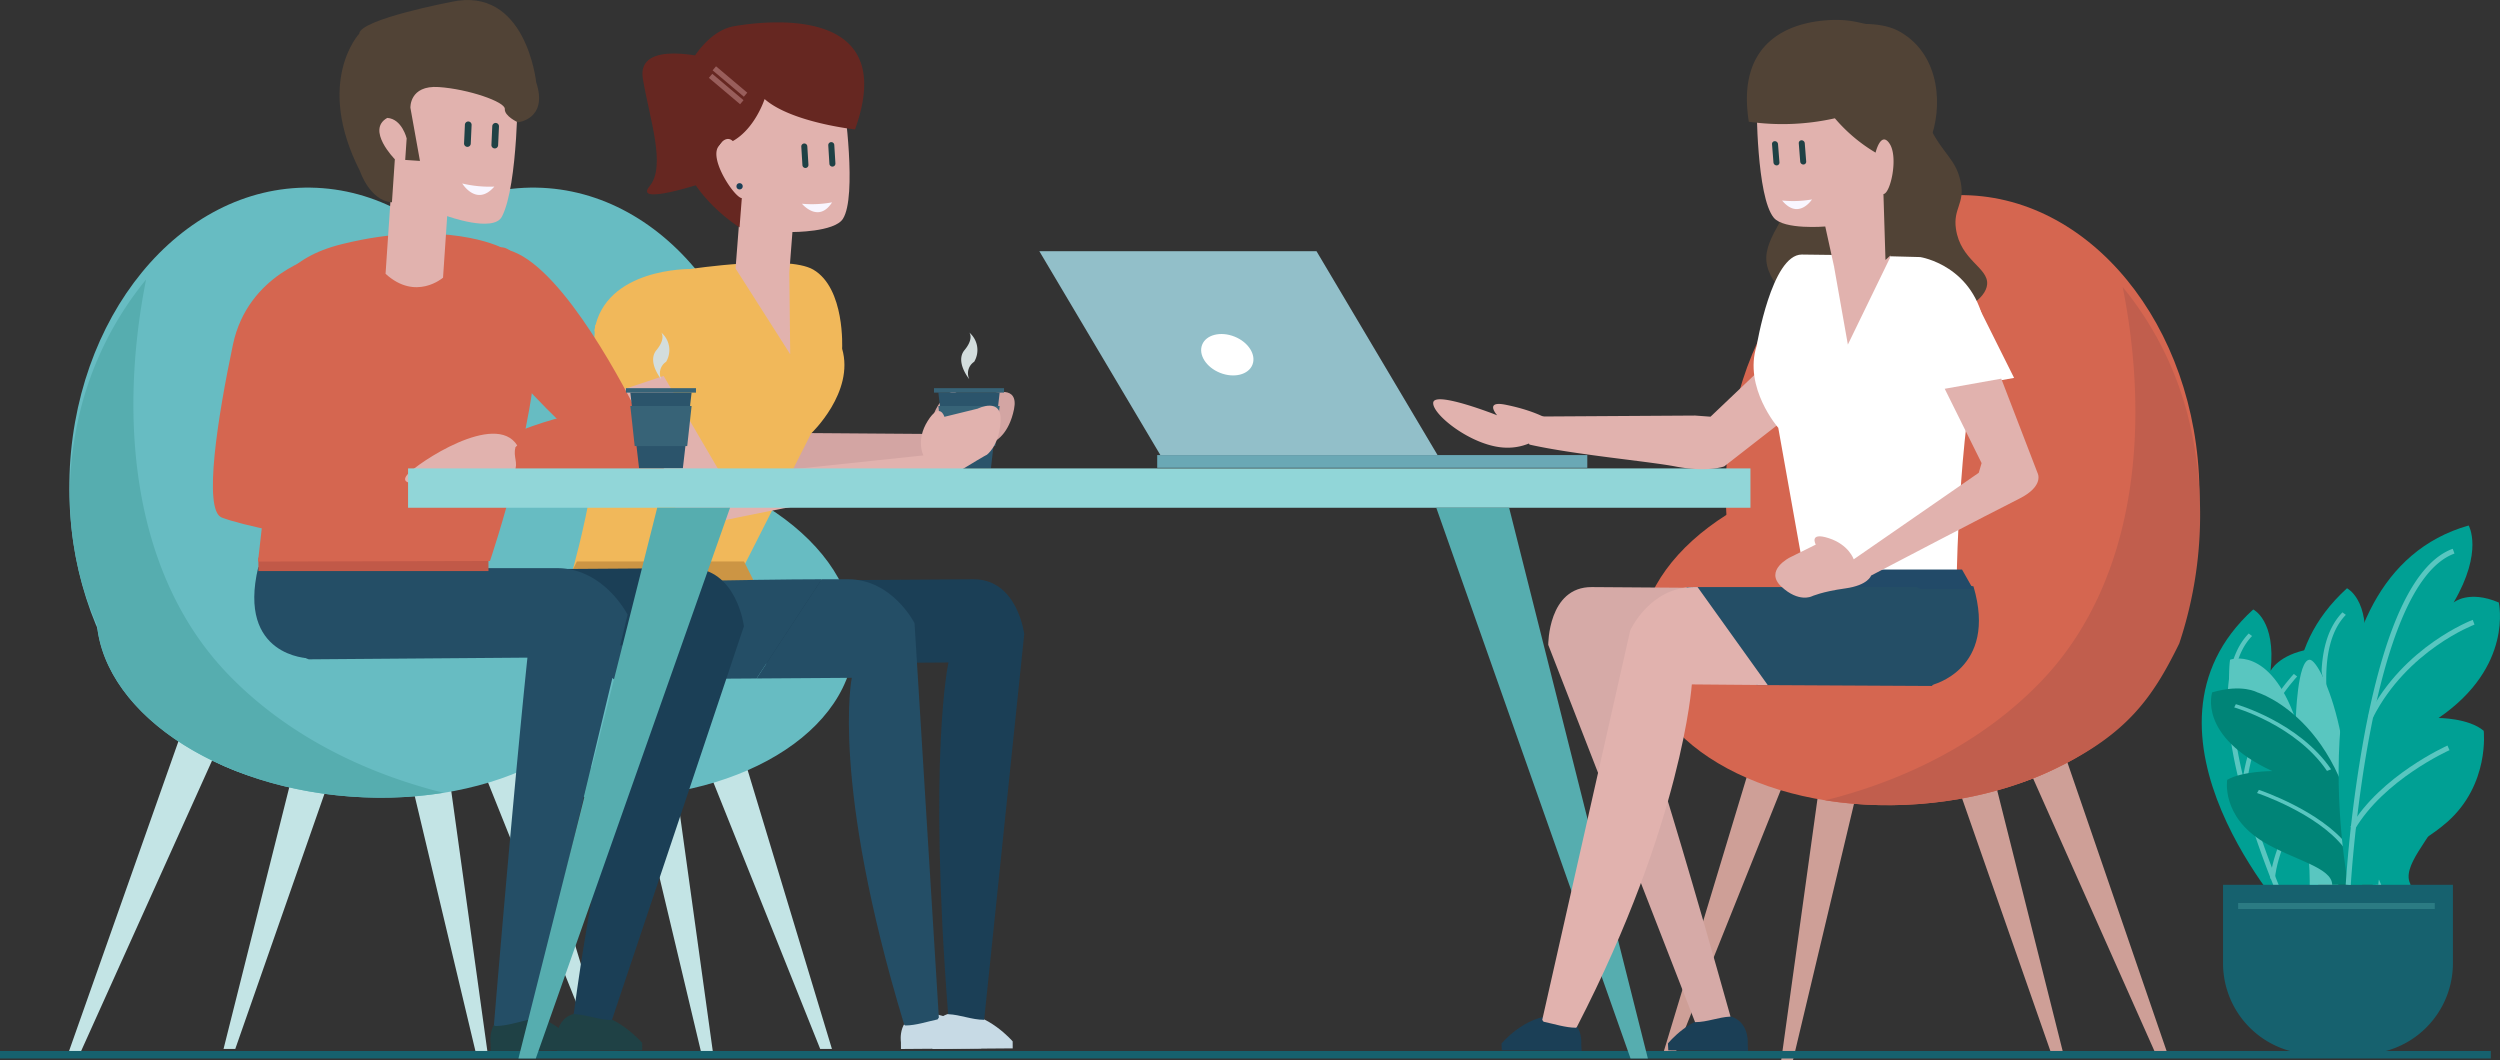 <svg xmlns="http://www.w3.org/2000/svg" width="738.628" height="313.23" viewBox="0 0 738.628 313.23">
  <rect x="0" y="0" width="738.628" height="313.23" fill="#333333" stroke="none"/>
  <g id="img_rachat_credit" transform="translate(-66 -221.255)">
    <g id="Groupe_1260" data-name="Groupe 1260" transform="translate(151.766 275.64)">
      <g id="Groupe_1259" data-name="Groupe 1259" transform="translate(0)">
        <path id="Tracé_1696" data-name="Tracé 1696" d="M243.159,400.108l15.61,112.444-3.473.045L228.571,400.3Z" transform="translate(-133.887 -255.971)" fill="#c3e4e5"/>
        <path id="Tracé_1697" data-name="Tracé 1697" d="M258.164,398.832l34.1,112.811H288.8L243.6,398.832Z" transform="translate(-132.235 -256.112)" fill="#c3e4e5"/>
        <ellipse id="Ellipse_227" data-name="Ellipse 227" cx="50.539" cy="78.824" rx="50.539" ry="78.824" transform="translate(5.61 175.006) rotate(-85.679)" fill="#67bcc2"/>
        <ellipse id="Ellipse_228" data-name="Ellipse 228" cx="88.053" cy="69.984" rx="88.053" ry="69.984" transform="translate(0 176.086) rotate(-89.14)" fill="#67bcc2"/>
      </g>
      <path id="Tracé_1698" data-name="Tracé 1698" d="M146.805,338.248a98.817,98.817,0,0,1,20.31-42.594c-8.324,41.99-3.827,87.486,24.2,116.607,16.038,16.666,37.351,27.9,60.248,34.151,1.158.316,2.33.6,3.509.874-22.4,3.594-47.737.593-68.59-9.58-20.7-10.1-32.418-25.038-33.863-40.082C144.832,380.228,142.331,359.434,146.805,338.248Z" transform="translate(-143.122 -267.458)" fill="#56adaf"/>
    </g>
    <g id="Groupe_1262" data-name="Groupe 1262" transform="translate(85.167 275.64)">
      <g id="Groupe_1261" data-name="Groupe 1261">
        <path id="Tracé_1699" data-name="Tracé 1699" d="M183.159,400.108l15.61,112.444-3.473.045L168.571,400.3Z" transform="translate(-73.887 -255.971)" fill="#c3e4e5"/>
        <path id="Tracé_1700" data-name="Tracé 1700" d="M123.963,400.162,84,513.32l3.473-.045,51.078-113.3Z" transform="translate(-83.188 -255.986)" fill="#c3e4e5"/>
        <path id="Tracé_1701" data-name="Tracé 1701" d="M232.269,511.643H228.8L183.6,398.832h14.567" transform="translate(-72.235 -256.112)" fill="#c3e4e5"/>
        <path id="Tracé_1702" data-name="Tracé 1702" d="M153.837,398.832,125.5,511.643h3.468L168.4,398.832Z" transform="translate(-78.624 -256.112)" fill="#c3e4e5"/>
        <ellipse id="Ellipse_229" data-name="Ellipse 229" cx="50.539" cy="78.824" rx="50.539" ry="78.824" transform="translate(5.61 175.006) rotate(-85.679)" fill="#67bcc2"/>
        <ellipse id="Ellipse_230" data-name="Ellipse 230" cx="88.053" cy="69.984" rx="88.053" ry="69.984" transform="translate(0 176.086) rotate(-89.14)" fill="#67bcc2"/>
      </g>
      <path id="Tracé_1703" data-name="Tracé 1703" d="M86.805,338.248a98.817,98.817,0,0,1,20.31-42.594c-8.324,41.99-3.827,87.486,24.2,116.607,16.038,16.666,37.351,27.9,60.248,34.151,1.158.316,2.33.6,3.509.874-22.4,3.594-47.737.593-68.59-9.58-20.7-10.1-32.418-25.038-33.863-40.082C84.832,380.228,82.331,359.434,86.805,338.248Z" transform="translate(-83.122 -267.458)" fill="#56adaf"/>
    </g>
    <g id="Groupe_1267" data-name="Groupe 1267" transform="translate(232.225 227.869)">
      <path id="Tracé_1704" data-name="Tracé 1704" d="M230.859,312.131l18.989,37.085s.7,4.673,10.791,3.38,63.97-5.032,63.97-5.032,3.029.825,10.251-2.482,7.208-3.18,7.208-3.18,3.92-1.981,5.4-9.314-6.207-4.561-6.207-4.561l-10.093,1.293s-.7-4.673-5.047.647-2.6,9.972-2.6,9.972l-56.478-.424-4.157-2.159L250.415,308Z" transform="translate(-214.095 -218.33)" fill="#d3a5a3"/>
      <g id="Groupe_1263" data-name="Groupe 1263" transform="translate(109.726 91.648)">
        <path id="Tracé_1705" data-name="Tracé 1705" d="M331.3,348.126H318.363l-2.587-22.363h18.106Z" transform="translate(-314.483 -308.025)" fill="#2b546b"/>
        <path id="Tracé_1706" data-name="Tracé 1706" d="M332.589,341.158H317.07l-1.293-11.839h18.106Z" transform="translate(-314.483 -307.634)" fill="#376377"/>
        <rect id="Rectangle_2733" data-name="Rectangle 2733" width="20.693" height="1.315" transform="translate(0 16.423)" fill="#376377"/>
        <path id="Tracé_1707" data-name="Tracé 1707" d="M325.686,318.406a4.062,4.062,0,0,0-1.427,5.175s-4.281-5.175-1.427-8.624,1.427-5.175,1.427-5.175A6.77,6.77,0,0,1,325.686,318.406Z" transform="translate(-313.815 -309.782)" fill="#d3dddd"/>
      </g>
      <g id="Groupe_1264" data-name="Groupe 1264" transform="translate(0 163.964)">
        <path id="Tracé_1708" data-name="Tracé 1708" d="M337.908,499.285s-7.334-8.559-16.191-8.489-7.536,8.674-7.536,8.674l.013,2.068,23.727-.185Z" transform="translate(-204.94 -362.191)" fill="#c7dae5"/>
        <path id="Tracé_1709" data-name="Tracé 1709" d="M329.541,499.31s-7.334-8.38-16.191-8.313-7.536,8.495-7.536,8.495l.013,2.025,23.727-.182Z" transform="translate(-205.86 -362.169)" fill="#c7dae5"/>
        <path id="Tracé_1710" data-name="Tracé 1710" d="M230.348,380.114c3.354-1.279,6.7-2.6,10-4.033,4.228-.033,82.465-.537,95.119-.636,13.085-.1,15.07,16.173,15.07,16.173L338.7,505.578l-.014.026c-3.714-.018-6.927-1.5-10.635-1.662-5.965-76.822.1-103.913.1-103.913l-87.864.579S232.3,388.511,230.348,380.114Z" transform="translate(-214.152 -374.876)" fill="#1b3f56"/>
        <path id="Tracé_1711" data-name="Tracé 1711" d="M240.273,376.62s-17.836-2.6-23.419-1.349c-5.925,24.917,14.073,29.533,14.073,29.533" transform="translate(-215.756 -374.932)" fill="#244e66"/>
      </g>
      <path id="Tracé_1712" data-name="Tracé 1712" d="M267.985,382.908,288.9,341.634s12.9-12.166,9.156-25.051c0,0,.939-17.832-8.527-23.359-7.734-4.516-36.384-.169-36.384-.169s-25.037-.42-28.277,18.091c7.085,24.506-6.549,71.242-6.549,71.242Z" transform="translate(-215.475 -220.18)" fill="#f1b85a"/>
      <path id="Tracé_1713" data-name="Tracé 1713" d="M269.233,370.707H219.851l-2.944,5.814H272.14Z" transform="translate(-215.63 -211.433)" fill="#cc9544"/>
      <path id="Tracé_1714" data-name="Tracé 1714" d="M224.625,307.76l-1.713,22.763,22.788-6.856-10.641-14.549Z" transform="translate(-214.969 -218.356)" fill="#f1b85a"/>
      <g id="Groupe_1265" data-name="Groupe 1265" transform="translate(44.101 20.134)">
        <path id="Tracé_1715" data-name="Tracé 1715" d="M294.517,248.966s3.954,27.668-.33,34.319c-2.515,3.906-14.9,3.875-14.9,3.875l-.93,12s-7.6,6.508-15.873-1.231l1.462-18.873s-11.164-14.387-7.84-16.267c4.869-2.754,4.718-12.7,4.718-12.7l2.143-3.569S261.4,242.666,294.517,248.966Z" transform="translate(-255.488 -245.353)" fill="#e1b2ae"/>
        <path id="Tracé_1716" data-name="Tracé 1716" d="M277.664,293.953l.276,24.107-16.149-25.337Z" transform="translate(-254.795 -240.144)" fill="#e1b2ae"/>
        <path id="Tracé_1717" data-name="Tracé 1717" d="M288.364,275.114a32.673,32.673,0,0,1-8.9.414S284.327,281.42,288.364,275.114Z" transform="translate(-252.852 -242.08)" fill="#f9f6ff"/>
      </g>
      <path id="Tracé_1718" data-name="Tracé 1718" d="M287.62,266.32a.889.889,0,0,1-.819-.835l-.335-5.454a.891.891,0,1,1,1.779-.11l.335,5.455a.892.892,0,0,1-.836.945A.776.776,0,0,1,287.62,266.32Z" transform="translate(-207.98 -223.709)" fill="#1f4145"/>
      <path id="Tracé_1719" data-name="Tracé 1719" d="M280.441,266.68a.891.891,0,0,1-.819-.835l-.335-5.454a.891.891,0,0,1,1.779-.11l.335,5.456a.891.891,0,0,1-.835.945A.79.79,0,0,1,280.441,266.68Z" transform="translate(-208.77 -223.669)" fill="#1f4145"/>
      <g id="Groupe_1266" data-name="Groupe 1266" transform="translate(6.876 164.53)">
        <path id="Tracé_1720" data-name="Tracé 1720" d="M221.951,376.553s.817,3.876.817,12.849,7.478,15.628,7.478,15.628l42.143-.277,19.235-29.31C272.2,375.443,221.951,376.553,221.951,376.553Z" transform="translate(-221.951 -375.443)" fill="#244e66"/>
        <path id="Tracé_1721" data-name="Tracé 1721" d="M314.05,388.405s-6.543-12.962-19.63-12.962h-7.793l-19.235,29.31,28.127-.192s-6.362,30.329,15.435,102.311c.2.67-.055.007.371.408,3.2-.027,6.389-1.133,9.541-1.8.241-.326.371-.545.371-.545Z" transform="translate(-216.954 -375.443)" fill="#244e66"/>
      </g>
      <path id="Tracé_1722" data-name="Tracé 1722" d="M225.649,327.617l23.712,34.676s1.306,4.56,11.155,2.141,62.837-12.189,62.837-12.189,3.115.477,9.849-3.616,6.738-3.968,6.738-3.968,3.632-2.406,4.135-9.851-6.759-3.828-6.759-3.828l-9.849,2.419s-1.306-4.561-4.925,1.209S321.27,344.8,321.27,344.8l-56.116,5.931-4.409-1.675-16.228-27.738Z" transform="translate(-214.668 -216.865)" fill="#e1b2ae"/>
      <circle id="Ellipse_231" data-name="Ellipse 231" cx="0.931" cy="0.931" r="0.931" transform="translate(51.349 47.497)" fill="#1b3f56"/>
      <path id="Tracé_1723" data-name="Tracé 1723" d="M263.245,228.317c-6.672,1.13-11.184,7.689-12.855,10.53-.042-.072-.1-.152-.152-.233a60.094,60.094,0,0,1-4.417,11.6,9.644,9.644,0,0,0,.6,4.43,5.756,5.756,0,0,1-.182,5.7c1.043,16.833,18.489,27.427,18.489,27.427l.669-8.634c-2.1-.162-9.455-11.043-7.032-15.076s4.359-1.774,4.359-1.774c6.62-3.708,9.406-12.423,9.406-12.423,7.905,6.945,26.709,8.975,26.709,8.975C312.314,221.566,271.8,226.87,263.245,228.317Z" transform="translate(-212.453 -227.214)" fill="#662721"/>
      <path id="Tracé_1724" data-name="Tracé 1724" d="M256.979,236.988s-21.838-5.955-19.852,5.956,6.948,25.807,1.985,31.763,15.882-.992,15.882-.992l-5.955-19.852Z" transform="translate(-213.42 -226.303)" fill="#662721"/>
      <rect id="Rectangle_2734" data-name="Rectangle 2734" width="1.564" height="12.08" transform="matrix(-0.645, 0.764, -0.764, -0.645, 53.448, 22.987)" fill="#995e5b"/>
      <rect id="Rectangle_2735" data-name="Rectangle 2735" width="1.564" height="12.08" transform="matrix(-0.645, 0.764, -0.764, -0.645, 54.558, 20.767)" fill="#995e5b"/>
    </g>
    <g id="Groupe_1269" data-name="Groupe 1269" transform="translate(128.898 221.255)">
      <g id="Groupe_1268" data-name="Groupe 1268" transform="translate(12.228)">
        <path id="Tracé_1725" data-name="Tracé 1725" d="M239.434,499.738s-7.779-9.078-17.176-9-7.993,9.2-7.993,9.2l.014,2.193,25.169-.2Z" transform="translate(-124.83 -191.619)" fill="#1f4145"/>
        <path id="Tracé_1726" data-name="Tracé 1726" d="M221.779,499.765s-7.779-8.89-17.176-8.818-7.994,9.011-7.994,9.011l.016,2.148,25.169-.193Z" transform="translate(-126.771 -191.596)" fill="#1f4145"/>
        <path id="Tracé_1727" data-name="Tracé 1727" d="M149.162,377.439c3.557-1.358,7.1-2.756,10.6-4.279,4.485-.034,87.475-.569,100.9-.674,13.881-.109,15.986,17.156,15.986,17.156l-38.99,116.32-.017.028c-3.939-.019-7.348-1.586-11.281-1.763,10.308-76.781,25.438-109,25.438-109l-92.093.614S151.228,386.346,149.162,377.439Z" transform="translate(-131.981 -204.624)" fill="#1b3f56"/>
        <path id="Tracé_1728" data-name="Tracé 1728" d="M151.943,372.484h70.4c13.881,0,20.822,13.749,20.822,13.749L214.6,505.284s-.138.232-.393.577c-3.344.7-6.724,1.878-10.121,1.906-.452-.427-.455.306-.393-.434,6.122-73.228,9.888-108.409,9.888-108.409l-64.613.5a12.5,12.5,0,0,1-7.933-12.132C141.035,377.772,151.943,372.484,151.943,372.484Z" transform="translate(-132.875 -204.624)" fill="#244e66"/>
        <path id="Tracé_1729" data-name="Tracé 1729" d="M159.69,373.732s-18.919-2.753-24.842-1.431c-6.285,26.431,14.929,26.881,14.929,26.881" transform="translate(-133.683 -204.683)" fill="#244e66"/>
        <rect id="Rectangle_2736" data-name="Rectangle 2736" width="67.973" height="3.966" transform="translate(69.193 168.719) rotate(-180)" fill="#c15948"/>
        <path id="Tracé_1730" data-name="Tracé 1730" d="M134.675,380.329l6.529-57.676S126.977,294.6,159.486,286.54c30.3-7.515,47.022.97,47.022.97s7.012-1.191,9.978,20.905c3.148,23.441-13.275,71.746-13.275,71.746Z" transform="translate(-133.574 -214.417)" fill="#d56650"/>
        <path id="Tracé_1731" data-name="Tracé 1731" d="M208.134,244.123s.149,29.892-4.71,39.236c-2.5,4.8-16.167-.158-16.167-.158l-1.228,18.19s-8.057,7.038-16.983-1.147l2.166-32.077s-10.429-13.973-4.642-15.479,7.548.511,7.548.511l-.851-14.669S190.642,250.524,208.134,244.123Z" transform="translate(-130.259 -219.355)" fill="#e1b2ae"/>
        <path id="Tracé_1732" data-name="Tracé 1732" d="M198.52,271.013a34.918,34.918,0,0,1-9.485-.92S193.287,277.07,198.52,271.013Z" transform="translate(-127.596 -215.884)" fill="#f9f6ff"/>
        <path id="Tracé_1733" data-name="Tracé 1733" d="M242.261,333.892c-11.169-8.952-37.6,2.719-44.216,5.439l.159,3.692.057,1.331c.049,1.094-.131,2.158-.021,3.246,51.563,7.81,50.023-1.336,50.023-1.336S250.735,340.685,242.261,333.892Z" transform="translate(-126.605 -209.233)" fill="#d56650"/>
        <path id="Tracé_1734" data-name="Tracé 1734" d="M197.5,261.461a.988.988,0,0,0,1.288-.9l.25-5.515a.992.992,0,1,0-1.981-.09l-.25,5.514A.991.991,0,0,0,197.5,261.461Z" transform="translate(-126.742 -217.653)" fill="#1f4145"/>
        <path id="Tracé_1735" data-name="Tracé 1735" d="M190.215,261.043a.988.988,0,0,0,1.288-.9l.25-5.514a.991.991,0,1,0-1.98-.091l-.251,5.515A.991.991,0,0,0,190.215,261.043Z" transform="translate(-127.543 -217.699)" fill="#1f4145"/>
        <path id="Tracé_1736" data-name="Tracé 1736" d="M180.136,268.8l-2.82-15.7s-.331-6.712,8.369-6.125,19.665,4.358,19.522,6.479,3.869,3.94,3.869,3.94,9.039-.939,5.4-11.836c0,0-2.954-28.625-25.134-23.731,0,0-26.855,5.128-27.141,9.369,0,0-13.263,14.2.244,40.675,0,0,2.891,8.717,9.416,9.156l.859-12.724s-8.588-8.668-2.233-12.213c4.35.293,5.725,6.057,5.725,6.057l-.43,6.362Z" transform="translate(-131.187 -221.255)" fill="#514336"/>
        <path id="Tracé_1737" data-name="Tracé 1737" d="M206.419,340.819c-.276.105.543-.658.543-.658-6.4-10.267-29.482,5.231-32.4,8.539s3.73,2.615,3.73,2.615c14.563-4.932,24.021-4.3,27.873-3.464C207.343,345.289,205.7,343.528,206.419,340.819Z" transform="translate(-129.269 -208.56)" fill="#e1b2ae"/>
      </g>
      <path id="Tracé_1738" data-name="Tracé 1738" d="M153.443,289.45s-20.417,5.05-24.857,26.14-8.88,48.839-3.33,51.059,26.639,6.66,29.969,5.55S153.443,289.45,153.443,289.45Z" transform="translate(-122.667 -213.755)" fill="#d56650"/>
      <path id="Tracé_1739" data-name="Tracé 1739" d="M204.128,288.421c15.549,5.974,33.536,41.251,37.717,49.575l-2.455.93-.886.736c-.729.6-15.1,2.967-15.878,3.5-50.754-47.558-30.079-54.785-30.079-54.785S192.332,283.889,204.128,288.421Z" transform="translate(-115.44 -214.091)" fill="#d56650"/>
    </g>
    <g id="Groupe_1270" data-name="Groupe 1270" transform="translate(250.934 319.518)">
      <path id="Tracé_1740" data-name="Tracé 1740" d="M249.3,348.126H236.363l-2.587-22.363h18.106Z" transform="translate(-232.483 -308.025)" fill="#2b546b"/>
      <path id="Tracé_1741" data-name="Tracé 1741" d="M250.589,341.158H235.07l-1.293-11.839h18.106Z" transform="translate(-232.483 -307.634)" fill="#376377"/>
      <rect id="Rectangle_2737" data-name="Rectangle 2737" width="20.693" height="1.315" transform="translate(0 16.423)" fill="#376377"/>
      <path id="Tracé_1742" data-name="Tracé 1742" d="M243.686,318.406a4.062,4.062,0,0,0-1.427,5.175s-4.281-5.175-1.427-8.624,1.427-5.175,1.427-5.175A6.77,6.77,0,0,1,243.686,318.406Z" transform="translate(-231.815 -309.782)" fill="#d3dddd"/>
    </g>
    <g id="Groupe_1275" data-name="Groupe 1275" transform="translate(546.722 277.86)">
      <g id="Groupe_1274" data-name="Groupe 1274">
        <path id="Tracé_1753" data-name="Tracé 1753" d="M555.735,402.108l-15.61,112.444,3.473.045,26.725-112.3Z" transform="translate(-494.581 -257.971)" fill="#ce9f97"/>
        <path id="Tracé_1754" data-name="Tracé 1754" d="M542.56,400.832l-34.1,112.811h3.468l45.2-112.811Z" transform="translate(-498.064 -258.112)" fill="#ce9f97"/>
        <path id="Tracé_1755" data-name="Tracé 1755" d="M591.316,400.832l28.338,112.811h-3.468L576.749,400.832Z" transform="translate(-490.554 -258.112)" fill="#ce9f97"/>
        <path id="Tracé_1756" data-name="Tracé 1756" d="M609.981,401.558,648.19,512.723l-3.517.008L595.21,401.592Z" transform="translate(-488.524 -258.032)" fill="#ce9f97"/>
        <ellipse id="Ellipse_232" data-name="Ellipse 232" cx="78.824" cy="50.539" rx="78.824" ry="50.539" transform="translate(0 86.092) rotate(-4.321)" fill="#d56650"/>
        <ellipse id="Ellipse_233" data-name="Ellipse 233" cx="69.984" cy="88.053" rx="69.984" ry="88.053" transform="translate(27.83 2.101) rotate(-0.86)" fill="#d56650"/>
      </g>
      <path id="Tracé_1757" data-name="Tracé 1757" d="M660.042,340.248a98.817,98.817,0,0,0-20.31-42.594c8.325,41.99,3.827,87.486-24.2,116.607-16.038,16.666-37.351,27.9-60.247,34.151-1.158.316-2.331.6-3.51.874,22.4,3.594,47.738.593,68.591-9.58,20.7-10.1,28.221-20.68,36.082-36.752A120.266,120.266,0,0,0,660.042,340.248Z" transform="translate(-493.3 -269.458)" fill="#c15e4d"/>
    </g>
    <rect id="Rectangle_2743" data-name="Rectangle 2743" width="735.912" height="2.22" transform="translate(66 531.764)" fill="#16616e"/>
    <g id="Groupe_1287" data-name="Groupe 1287" transform="translate(710.583 376.51)">
      <g id="Groupe_1283" data-name="Groupe 1283" transform="translate(27.702 18.557)">
        <path id="Tracé_1778" data-name="Tracé 1778" d="M655.422,407.8" transform="translate(-655.422 -396.012)" fill="none" stroke="#59c6c0" stroke-miterlimit="10" stroke-width="0.2"/>
        <path id="Tracé_1779" data-name="Tracé 1779" d="M686.243,490.8s-51.03-55.572-11.184-91.812c0,0,6.8,3.212,5.124,18.153,0,0,2.327-4.8,11.452-6.39,0,0,11.267,11.223-1.859,32.554,0,0,7.634-4.261,12.941-3.72,0,0,7.791,10.249,1.333,24.137-4.483,9.644-13.153,17.476-10.173,22.818Z" transform="translate(-653.926 -398.992)" fill="#00a094"/>
        <path id="Tracé_1780" data-name="Tracé 1780" d="M684.97,488.683l-1.317.656a264.414,264.414,0,0,1-13.016-35.047c-7.138-25.018-6.748-41.838,1.155-49.994l1,.745C654.725,423.681,684.666,488.034,684.97,488.683Z" transform="translate(-651.994 -397.198)" fill="#59c6c0"/>
        <path id="Tracé_1781" data-name="Tracé 1781" d="M670.1,447.728l-1.414.163c.876-19.4,15.225-34.5,15.371-34.654l1,.74C684.916,414.123,670.954,428.842,670.1,447.728Z" transform="translate(-650.937 -394.175)" fill="#59c6c0"/>
        <path id="Tracé_1782" data-name="Tracé 1782" d="M676.363,466.059l-1.409.086c1.677-14.972,15.035-30.534,15.171-30.687l1.058.674C691.05,436.283,677.992,451.5,676.363,466.059Z" transform="translate(-648.817 -386.662)" fill="#59c6c0"/>
      </g>
      <g id="Groupe_1284" data-name="Groupe 1284" transform="translate(0 24.813)">
        <path id="Tracé_1783" data-name="Tracé 1783" d="M634.72,412.479" transform="translate(-634.72 -400.687)" fill="none" stroke="#59c6c0" stroke-miterlimit="10" stroke-width="0.2"/>
        <path id="Tracé_1784" data-name="Tracé 1784" d="M665.541,495.479s-51.03-55.573-11.184-91.812c0,0,6.8,3.212,5.124,18.153,0,0,2.327-4.8,11.451-6.39,0,0,11.267,11.222-1.857,32.553,0,0,7.634-4.259,12.941-3.719,0,0,7.789,10.249,1.333,24.136-4.484,9.644-13.153,17.477-10.173,22.818Z" transform="translate(-633.224 -403.667)" fill="#00a094"/>
        <path id="Tracé_1785" data-name="Tracé 1785" d="M664.268,493.356l-1.317.657a264.284,264.284,0,0,1-13.016-35.047c-7.138-25.018-6.748-41.838,1.155-49.994l1,.744C634.023,428.355,663.964,492.709,664.268,493.356Z" transform="translate(-631.292 -401.873)" fill="#59c6c0"/>
        <path id="Tracé_1786" data-name="Tracé 1786" d="M649.4,452.4l-1.414.162c.877-19.4,15.225-34.5,15.37-34.652l1,.74C664.214,418.8,650.252,433.516,649.4,452.4Z" transform="translate(-630.235 -398.85)" fill="#59c6c0"/>
        <path id="Tracé_1787" data-name="Tracé 1787" d="M655.661,470.734l-1.409.086c1.677-14.974,15.035-30.534,15.17-30.689l1.058.674C670.348,440.958,657.289,456.178,655.661,470.734Z" transform="translate(-628.115 -391.337)" fill="#59c6c0"/>
      </g>
      <path id="Tracé_1788" data-name="Tracé 1788" d="M643.85,464.464V487.7a26.887,26.887,0,0,0,26.808,26.808h14.3a26.888,26.888,0,0,0,26.81-26.808V464.464Z" transform="translate(-631.633 -358.296)" fill="#16616e"/>
      <g id="Groupe_1286" data-name="Groupe 1286" transform="translate(8.643)">
        <path id="Tracé_1789" data-name="Tracé 1789" d="M687.7,385.124" transform="translate(-625.45 -385.124)" fill="none" stroke="#59c6c0" stroke-miterlimit="10" stroke-width="0.2"/>
        <path id="Tracé_1790" data-name="Tracé 1790" d="M668.993,481.361s.874-26.6-11.88-35.47c-14.785-10.278-11.648-31.035-11.648-31.035s11.648-4.435,19.414,17.734c0,0,.463-17.734,4.115-17.734s16.869,31.035,8.434,66.505Z" transform="translate(-639.823 -375.193)" fill="#59c6c0"/>
        <g id="Groupe_1285" data-name="Groupe 1285" transform="translate(0 33.788)">
          <path id="Tracé_1791" data-name="Tracé 1791" d="M664.293,410.374" transform="translate(-633.363 -410.374)" fill="none" stroke="#59c6c0" stroke-miterlimit="10" stroke-width="0.2"/>
          <path id="Tracé_1792" data-name="Tracé 1792" d="M685.859,479.125H677c0-5.171-11.545-7.382-20.279-12.655-12.578-7.591-10.744-18.366-10.744-18.366,4.432-2.584,13.3-2.584,13.3-2.584-22.16-10.341-17.728-23.266-17.728-23.266,8.864-2.584,13.3,0,13.3,0s28.881,8.615,31.023,56.871" transform="translate(-641.179 -406.745)" fill="#008477"/>
          <path id="Tracé_1793" data-name="Tracé 1793" d="M673.724,444.291l1.222-.463c-9.49-13.958-27.964-19.2-28.151-19.249l-.475.957C646.5,425.587,664.485,430.7,673.724,444.291Z" transform="translate(-639.44 -405.571)" fill="#59c6c0"/>
          <path id="Tracé_1794" data-name="Tracé 1794" d="M676.921,460.422l1.18-.517c-8.136-10.363-26.013-16.347-26.193-16.406l-.553.934C651.533,444.492,669.011,450.349,676.921,460.422Z" transform="translate(-637.737 -399.173)" fill="#59c6c0"/>
        </g>
        <path id="Tracé_1795" data-name="Tracé 1795" d="M672.213,491.292s-17.789-91,35.578-106.168c0,0,4.447,7.583-4.448,22.751,0,0,4.448-3.792,13.343,0,0,0,4.447,18.957-17.789,34.125,0,0,8.895,0,13.341,3.791,0,0,1.841,15.8-10.78,26.939-8.765,7.733-20.351,10.978-20.351,18.561Z" transform="translate(-631.647 -385.124)" fill="#00a094"/>
        <path id="Tracé_1796" data-name="Tracé 1796" d="M672.431,489.6l-1.5-.086a395.347,395.347,0,0,1,5.81-45.811c6.06-31.4,14.745-49.379,25.81-53.435l.515,1.408C677.784,400.942,672.482,488.711,672.431,489.6Z" transform="translate(-631.117 -383.386)" fill="#59c6c0"/>
        <path id="Tracé_1797" data-name="Tracé 1797" d="M677.273,434.875l-1.337-.68c10.395-20.472,30.631-28.16,30.835-28.235l.522,1.405C707.095,407.439,687.393,414.94,677.273,434.875Z" transform="translate(-629.426 -378.079)" fill="#59c6c0"/>
        <path id="Tracé_1798" data-name="Tracé 1798" d="M673.252,458.536l-1.294-.759c8.912-15.2,28.5-23.977,28.691-24.064l.606,1.37C701.063,435.169,681.915,443.759,673.252,458.536Z" transform="translate(-630.771 -368.694)" fill="#59c6c0"/>
      </g>
      <rect id="Rectangle_2744" data-name="Rectangle 2744" width="58.086" height="1.787" transform="translate(16.685 111.53)" fill="#56adaf" opacity="0.34"/>
    </g>
    <g id="Groupe_1273" data-name="Groupe 1273" transform="translate(186.563 359.649)">
      <rect id="Rectangle_2742" data-name="Rectangle 2742" width="396.611" height="11.622" fill="#91d6d8"/>
      <path id="Tracé_1751" data-name="Tracé 1751" d="M244.993,356.409,204,519.121h5.124l57.391-162.712Z" transform="translate(-171.387 -344.786)" fill="#56adaf"/>
      <path id="Tracé_1752" data-name="Tracé 1752" d="M469.829,356.409l40.993,162.712H505.7L448.307,356.409Z" transform="translate(-144.52 -344.786)" fill="#56adaf"/>
    </g>
    <g id="Groupe_1326" data-name="Groupe 1326" transform="translate(373.071 295.468)">
      <rect id="Rectangle_2775" data-name="Rectangle 2775" width="127.07" height="3.765" transform="translate(34.827 60.24)" fill="#6aa8b5"/>
      <path id="Tracé_1972" data-name="Tracé 1972" d="M504.79,429.24H422.9L387.133,369h81.889Z" transform="translate(-387.133 -369)" fill="#92bfc9"/>
      <ellipse id="Ellipse_236" data-name="Ellipse 236" cx="7.995" cy="5.762" rx="7.995" ry="5.762" transform="translate(60.821 38.908) rotate(-158.219)" fill="#fff"/>
    </g>
    <g id="Groupe_1282" data-name="Groupe 1282" transform="translate(485.181 227.142)">
      <path id="Tracé_1758" data-name="Tracé 1758" d="M479.791,339.051s-4.494-2.79-14.872-3.57c-6.5-.487-2.059,3.4-2.059,3.4s-19.187-4.992-19.209-1.441,13.322,11.655,23.034,10.608A16.38,16.38,0,0,0,479.791,339.051Z" transform="translate(-394.949 -275.951) rotate(7)" fill="#e1b2ae"/>
      <path id="Tracé_1759" data-name="Tracé 1759" d="M561.756,231.276c4.727-1.673,10.683.368,14.127,3.267,6.012,5.056,2.382,11.048,8.506,23.218,4.185,8.316,7.861,9.456,9.223,16.385,1.231,6.261-2.3,7.641-1.433,13.665,1.343,9.378,9.6,11.428,9.222,16.387-.672,8.782-27.727,17.356-49.56,8.169-4.7-1.976-12.388-5.211-14.968-12.081-3-7.986,3.879-12.977,10.408-28.574C556.86,248.822,552.524,234.54,561.756,231.276Z" transform="translate(-433.478 -226.107)" fill="#514336"/>
      <g id="Groupe_1281" data-name="Groupe 1281" transform="translate(24.436)">
        <g id="Groupe_1280" data-name="Groupe 1280">
          <g id="Groupe_1279" data-name="Groupe 1279" transform="translate(0 18.833)">
            <path id="Tracé_1760" data-name="Tracé 1760" d="M472.213,341.191a5.707,5.707,0,0,0,.8-.832l45.029-5.811,4.541-.22,19.423-23.609,9.425,14.737L528.4,348.4s-4.53,2.429-14.3,1.789c-8.355-.546-30.19.181-43.593-1.165C467.716,345.554,476.141,343.423,472.213,341.191Z" transform="translate(-416.185 -297.13) rotate(7)" fill="#e1b2ae"/>
            <g id="Groupe_1276" data-name="Groupe 1276" transform="translate(0 148.172)">
              <path id="Tracé_1761" data-name="Tracé 1761" d="M509.976,499.826s6.805-8.452,15.6-8.384,7.965,8.567,7.965,8.567l.1,2.042-23.568-.184Z" transform="translate(-460.792 -364.434)" fill="#1b3f56"/>
              <path id="Tracé_1762" data-name="Tracé 1762" d="M465.665,499.849s6.814-8.276,15.613-8.208,7.954,8.389,7.954,8.389l.1,2-23.567-.18Z" transform="translate(-465.665 -364.412)" fill="#1b3f56"/>
              <path id="Tracé_1763" data-name="Tracé 1763" d="M589.022,382.135c-3.4-1.263-6.792-2.566-10.151-3.983-4.2-.033-75.292-.531-87.861-.628-13-.1-12.9,17.067-12.9,17.067L521.48,506.04l.017.026c3.685-.017,6.794-1.476,10.466-1.641C509.442,424.107,500.753,401.8,500.753,401.8l79.537.572S587.554,390.427,589.022,382.135Z" transform="translate(-464.296 -376.962)" fill="#d6aaa7"/>
              <path id="Tracé_1764" data-name="Tracé 1764" d="M570.412,378.684s17.564-2.563,23.177-1.332c7.268,24.608-12.331,29.167-12.331,29.167" transform="translate(-454.146 -377.018)" fill="#244e66"/>
            </g>
            <path id="Tracé_1765" data-name="Tracé 1765" d="M547.788,383.5,540.06,340.21s-10.37-11.871-6.375-24.272c0,0,4.424-26.926,13.318-26.926s35,.744,35,.744,16.25,2.441,19.078,20.914c-7.565,23.589-8.275,72.833-8.275,72.833Z" transform="translate(-458.285 -238.524)" fill="#fff"/>
            <path id="Tracé_1766" data-name="Tracé 1766" d="M544.33,372.845h49.028l3.247,5.742H541.767Z" transform="translate(-457.296 -229.305)" fill="#224a68"/>
            <path id="Tracé_1767" data-name="Tracé 1767" d="M593.607,302.047l10.968,21.975-24.9,4.44,3.471-22.764Z" transform="translate(-453.127 -237.09)" fill="#fff"/>
            <g id="Groupe_1277" data-name="Groupe 1277" transform="translate(75.386)">
              <path id="Tracé_1768" data-name="Tracé 1768" d="M533.582,249.387s-.07,27.555,5.067,33.748c3.016,3.637,15.208,2.587,15.208,2.587l2.574,11.736s9.495,5.78,16.572-2.516l1.454-18.454s2.4-15.078-1.138-16.653c-5.177-2.309-6.4-12.114-6.4-12.114l-2.6-3.334S565.325,240.461,533.582,249.387Z" transform="translate(-533.582 -243.526)" fill="#e1b2ae"/>
              <path id="Tracé_1769" data-name="Tracé 1769" d="M554.167,292.364l4.1,23.153,12.467-25.669Z" transform="translate(-531.318 -238.432)" fill="#e1b2ae"/>
              <path id="Tracé_1770" data-name="Tracé 1770" d="M540.364,274.663a32.549,32.549,0,0,0,8.825-.325S545.211,280.537,540.364,274.663Z" transform="translate(-532.836 -240.138)" fill="#f9f6ff"/>
            </g>
            <path id="Tracé_1771" data-name="Tracé 1771" d="M539.177,265.981a.823.823,0,0,0,.691-.889l-.424-5.4a.944.944,0,0,0-.952-.86.82.82,0,0,0-.815.9l.424,5.4a.944.944,0,0,0,.952.86A.75.75,0,0,0,539.177,265.981Z" transform="translate(-457.746 -241.843)" fill="#1f4145"/>
            <path id="Tracé_1772" data-name="Tracé 1772" d="M546.295,265.745a.824.824,0,0,0,.692-.889l-.424-5.4a.946.946,0,0,0-.952-.861.825.825,0,0,0-.815.9l.424,5.4a.944.944,0,0,0,.952.86A.759.759,0,0,0,546.295,265.745Z" transform="translate(-456.963 -241.869)" fill="#1f4145"/>
            <g id="Groupe_1278" data-name="Groupe 1278" transform="translate(12.039 148.732)">
              <path id="Tracé_1773" data-name="Tracé 1773" d="M582.951,377.522s10.486,4.924,10.985,13.786-6.555,15.434-6.555,15.434l-51.775-.274-20.728-28.946Z" transform="translate(-472.291 -377.522)" fill="#244e66"/>
              <path id="Tracé_1774" data-name="Tracé 1774" d="M502.511,390.323s5.775-12.8,18.769-12.8h1.125l20.727,28.946-22.426-.19s-2.718,40.616-33.88,101.04c-.31.6.055.007-.345.4-3.18-.027-6.406-1.12-9.572-1.775-.258-.322-.4-.537-.4-.537Z" transform="translate(-476.511 -377.522)" fill="#e1b2ae"/>
            </g>
            <path id="Tracé_1775" data-name="Tracé 1775" d="M605.307,322.048l10.729,27.881s2.143,3.834-5.512,7.632-43.677,22.662-43.677,22.662-.843,2.866-7.657,3.8-9.909,2.35-9.909,2.35-3.827,1.9-8.956-2.9,2.527-8.6,2.527-8.6l7.655-3.8s-2.143-3.834,3.828-1.9,7.381,6.249,7.381,6.249l36.941-25.565.842-2.866L588.6,325.036Z" transform="translate(-457.649 -234.891)" fill="#e1b2ae"/>
          </g>
          <path id="Tracé_1776" data-name="Tracé 1776" d="M573.326,230.978a15.51,15.51,0,0,0-6.734-3.143c-2.981-.518-5.521-1.571-11.634-1.2-11.453.7-27.151,6.406-23.4,30a70.6,70.6,0,0,0,25.422-1.016,47.6,47.6,0,0,0,12.026,10.146s1.566-6.6,4.168-2.6.233,14.693-1.843,14.839l.6,19.473s13.777-11.385,14.812-30.659C578.914,256.051,573.153,243.791,573.326,230.978Z" transform="translate(-458.481 -226.559)" fill="#514336"/>
        </g>
        <path id="Tracé_1777" data-name="Tracé 1777" d="M574.585,229.9c12.315,6.982,12.68,22.8,8.934,32.149s-38.353-31.108-38.353-31.108S564.595,224.241,574.585,229.9Z" transform="translate(-456.922 -226.441)" fill="#514336"/>
      </g>
    </g>
  </g>
</svg>
